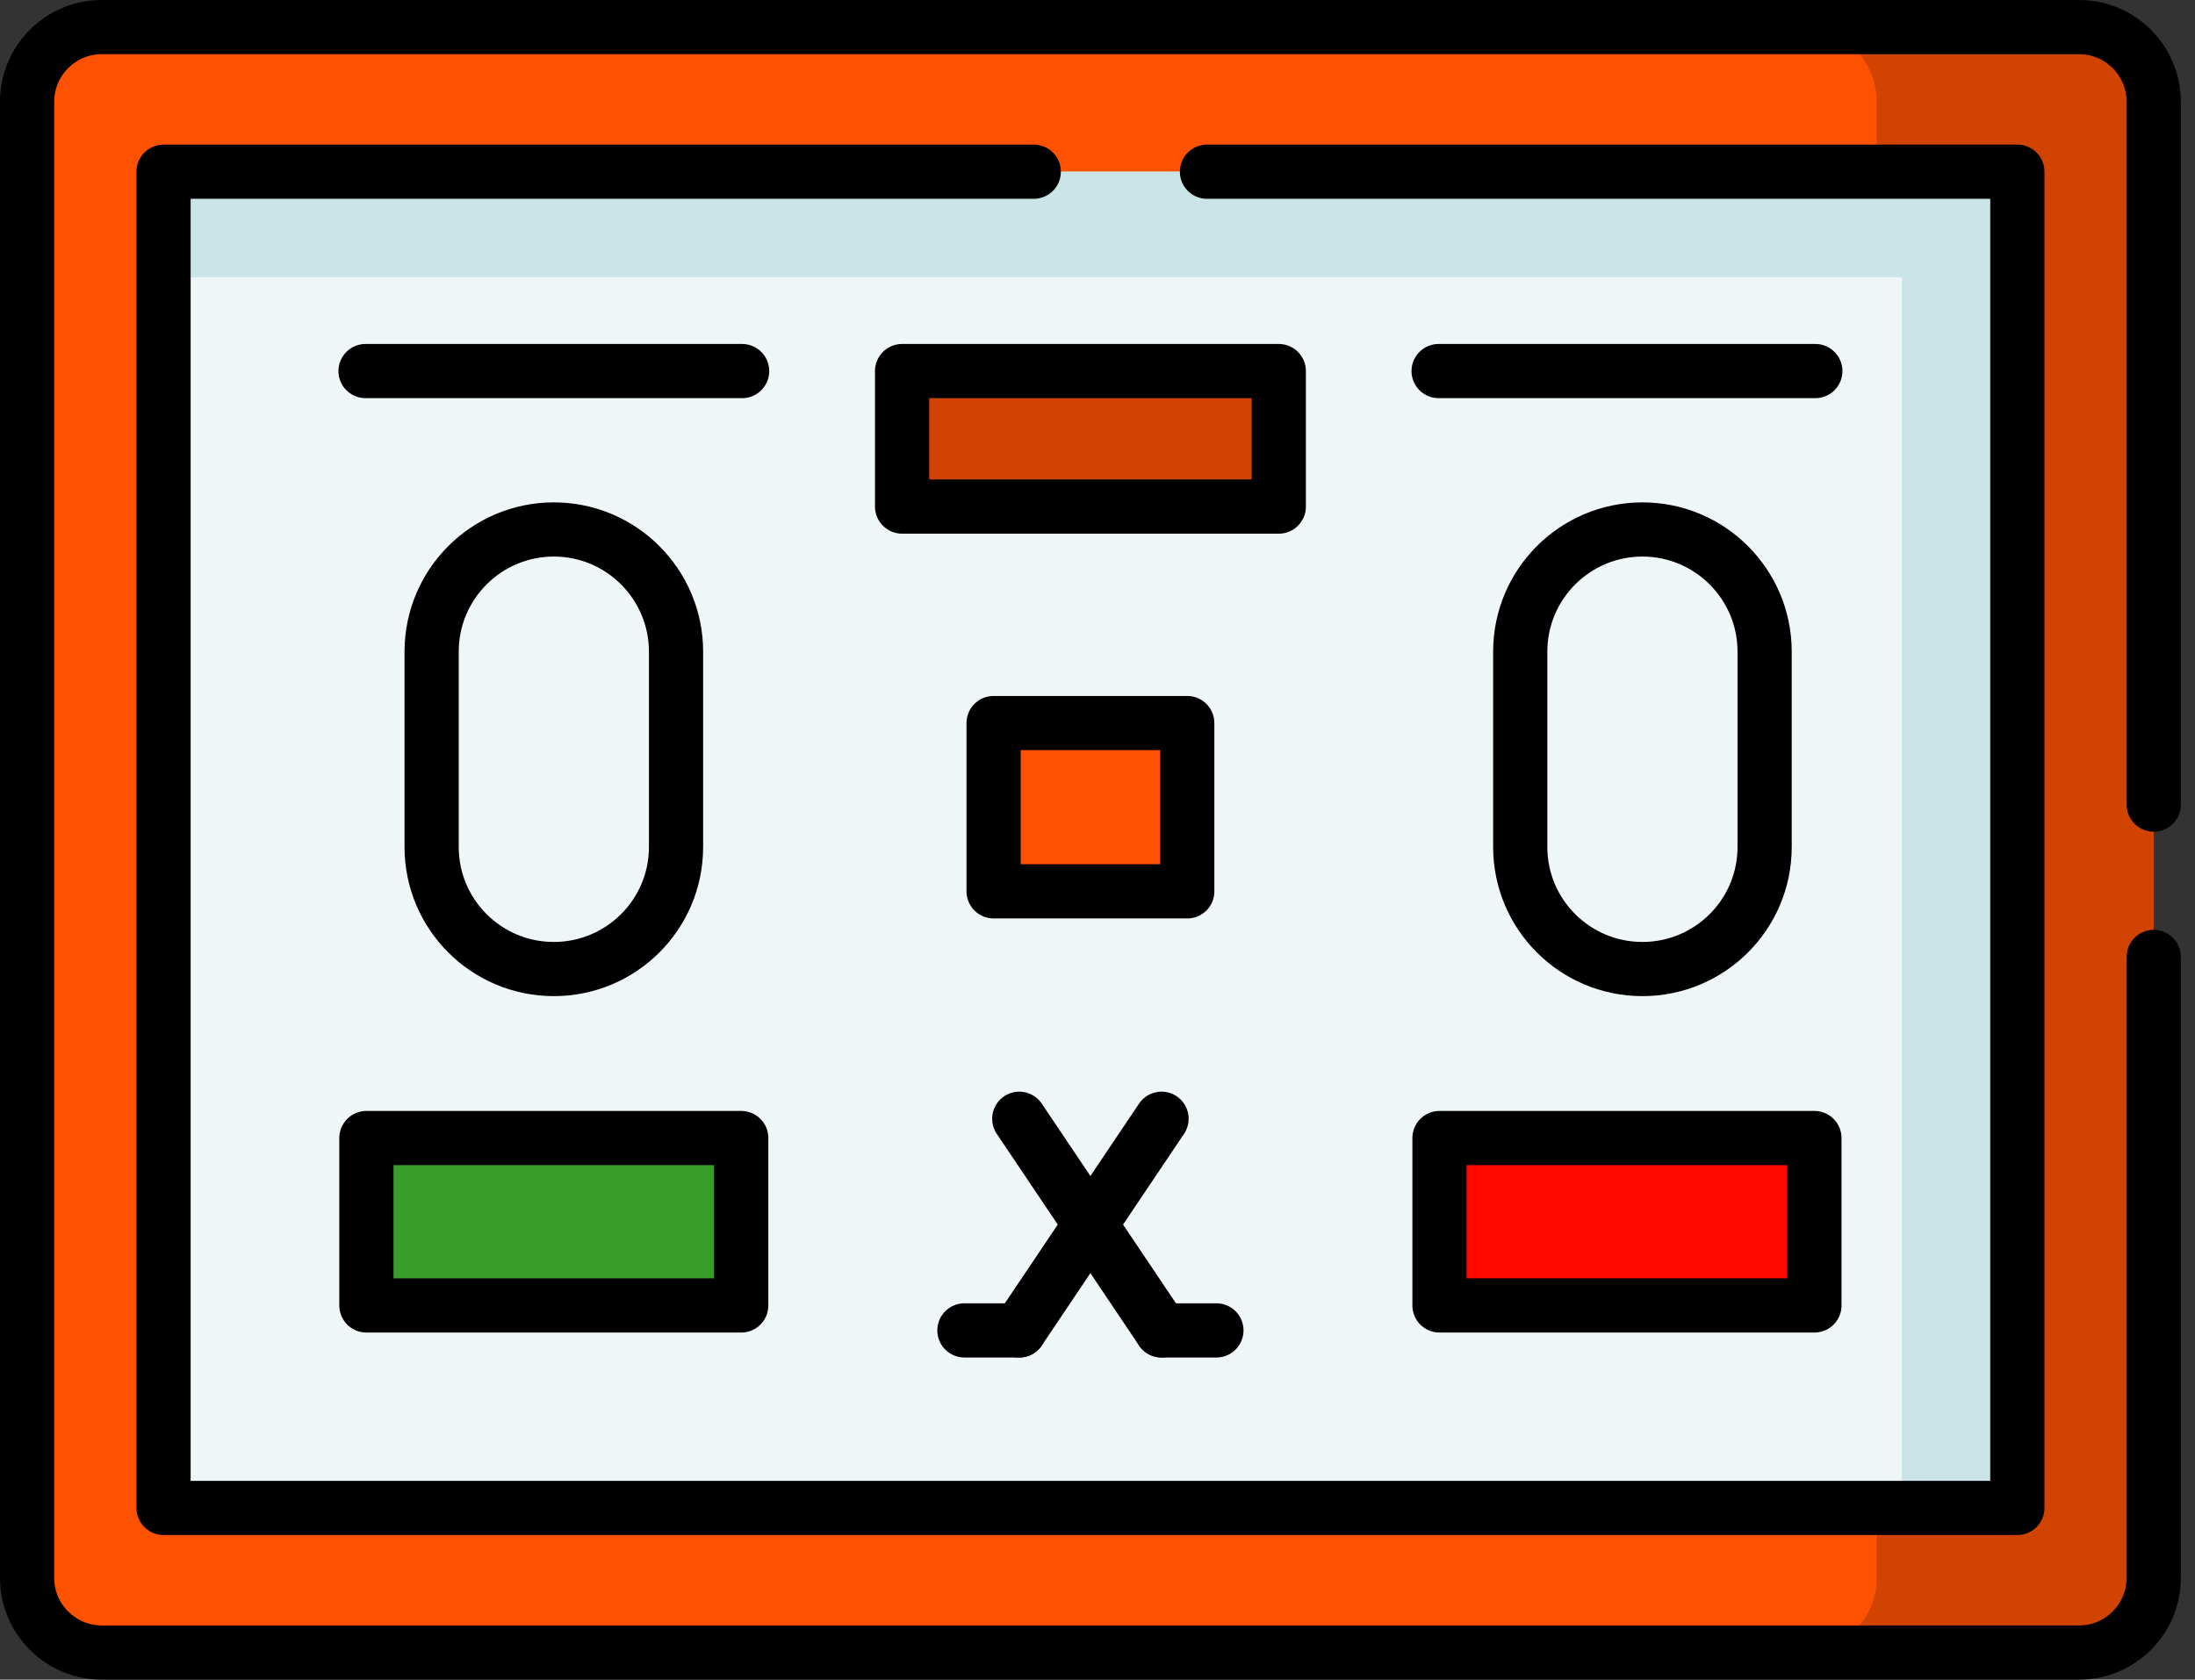 <svg width="81" height="62" viewBox="0 0 81 62" fill="none" xmlns="http://www.w3.org/2000/svg">
<rect x="0" y="0" width="81" height="62" fill="#333333" stroke="none"/>
<path fill-rule="evenodd" clip-rule="evenodd" d="M76.725 1H3.752C2.238 1 1 2.238 1 3.752V58.248C1 59.762 2.238 61 3.752 61H17.445H63.027H76.725C78.239 61 79.477 59.762 79.477 58.248V3.752C79.477 2.238 78.239 1 76.725 1Z" fill="#FF5200"/>
<path fill-rule="evenodd" clip-rule="evenodd" d="M6.033 55.664H74.442V6.34H6.033V55.664Z" fill="#EFF6F7"/>
<path fill-rule="evenodd" clip-rule="evenodd" d="M74.443 6.338H6.034V10.231H70.182V55.662H74.443V6.338Z" fill="#CBE4E7"/>
<path d="M13.489 13.697H27.386" stroke="black" stroke-width="2" stroke-miterlimit="10" stroke-linecap="round" stroke-linejoin="round"/>
<path d="M53.088 13.697H66.989" stroke="black" stroke-width="2" stroke-miterlimit="10" stroke-linecap="round" stroke-linejoin="round"/>
<path d="M37.613 49.109L42.863 41.296" stroke="black" stroke-width="2" stroke-miterlimit="10" stroke-linecap="round" stroke-linejoin="round"/>
<path d="M42.863 49.109L37.613 41.296" stroke="black" stroke-width="2" stroke-miterlimit="10" stroke-linecap="round" stroke-linejoin="round"/>
<path d="M37.614 49.109H35.589" stroke="black" stroke-width="2" stroke-miterlimit="10" stroke-linecap="round" stroke-linejoin="round"/>
<path d="M44.888 49.109H42.863" stroke="black" stroke-width="2" stroke-miterlimit="10" stroke-linecap="round" stroke-linejoin="round"/>
<path d="M65.118 31.265C65.118 33.754 63.098 35.77 60.609 35.77C58.12 35.77 56.1 33.754 56.1 31.265V24.054C56.1 21.565 58.12 19.544 60.609 19.544C63.098 19.544 65.118 21.565 65.118 24.054V31.265Z" stroke="black" stroke-width="2" stroke-miterlimit="10" stroke-linecap="round" stroke-linejoin="round"/>
<path d="M24.947 31.265C24.947 33.754 22.927 35.77 20.437 35.77C17.948 35.77 15.928 33.754 15.928 31.265V24.054C15.928 21.565 17.948 19.544 20.437 19.544C22.927 19.544 24.947 21.565 24.947 24.054V31.265Z" stroke="black" stroke-width="2" stroke-miterlimit="10" stroke-linecap="round" stroke-linejoin="round"/>
<path fill-rule="evenodd" clip-rule="evenodd" d="M33.289 18.699H47.19V13.697H33.289V18.699Z" fill="#D04300"/>
<path fill-rule="evenodd" clip-rule="evenodd" d="M27.353 42.008H13.521V48.188H27.353V42.008Z" fill="#389D29"/>
<path fill-rule="evenodd" clip-rule="evenodd" d="M53.12 48.188H66.956V42.008H53.12V48.188Z" fill="#FF0800"/>
<path d="M33.289 18.699H47.19V13.697H33.289V18.699Z" stroke="black" stroke-width="2" stroke-miterlimit="10" stroke-linecap="round" stroke-linejoin="round"/>
<path d="M13.521 48.188H27.353V42.008H13.521V48.188Z" stroke="black" stroke-width="2" stroke-miterlimit="10" stroke-linecap="round" stroke-linejoin="round"/>
<path fill-rule="evenodd" clip-rule="evenodd" d="M43.812 26.69H36.666V32.902H43.812V26.69Z" fill="#FF5200"/>
<path d="M36.666 32.902H43.812V26.69H36.666V32.902Z" stroke="black" stroke-width="2" stroke-miterlimit="10" stroke-linecap="round" stroke-linejoin="round"/>
<path fill-rule="evenodd" clip-rule="evenodd" d="M76.726 1H66.502C68.016 1 69.254 2.238 69.254 3.752V6.338H74.444V55.662H70.183H69.254V58.248C69.254 59.762 68.016 61 66.502 61H76.726C78.24 61 79.478 59.762 79.478 58.248V3.752C79.478 2.238 78.24 1 76.726 1Z" fill="#D04300"/>
<path d="M53.12 48.188H66.956V42.008H53.12V48.188Z" stroke="black" stroke-width="2" stroke-miterlimit="10" stroke-linecap="round" stroke-linejoin="round"/>
<path d="M44.54 6.338H74.444V55.662H6.035V6.338H38.148" stroke="black" stroke-width="2" stroke-miterlimit="10" stroke-linecap="round" stroke-linejoin="round"/>
<path d="M79.477 35.323V58.248C79.477 59.762 78.239 61 76.725 61H3.752C2.238 61 1 59.762 1 58.248V3.752C1 2.238 2.238 1 3.752 1H76.725C78.239 1 79.477 2.238 79.477 3.752V29.7" stroke="black" stroke-width="2" stroke-miterlimit="10" stroke-linecap="round" stroke-linejoin="round"/>
</svg>
